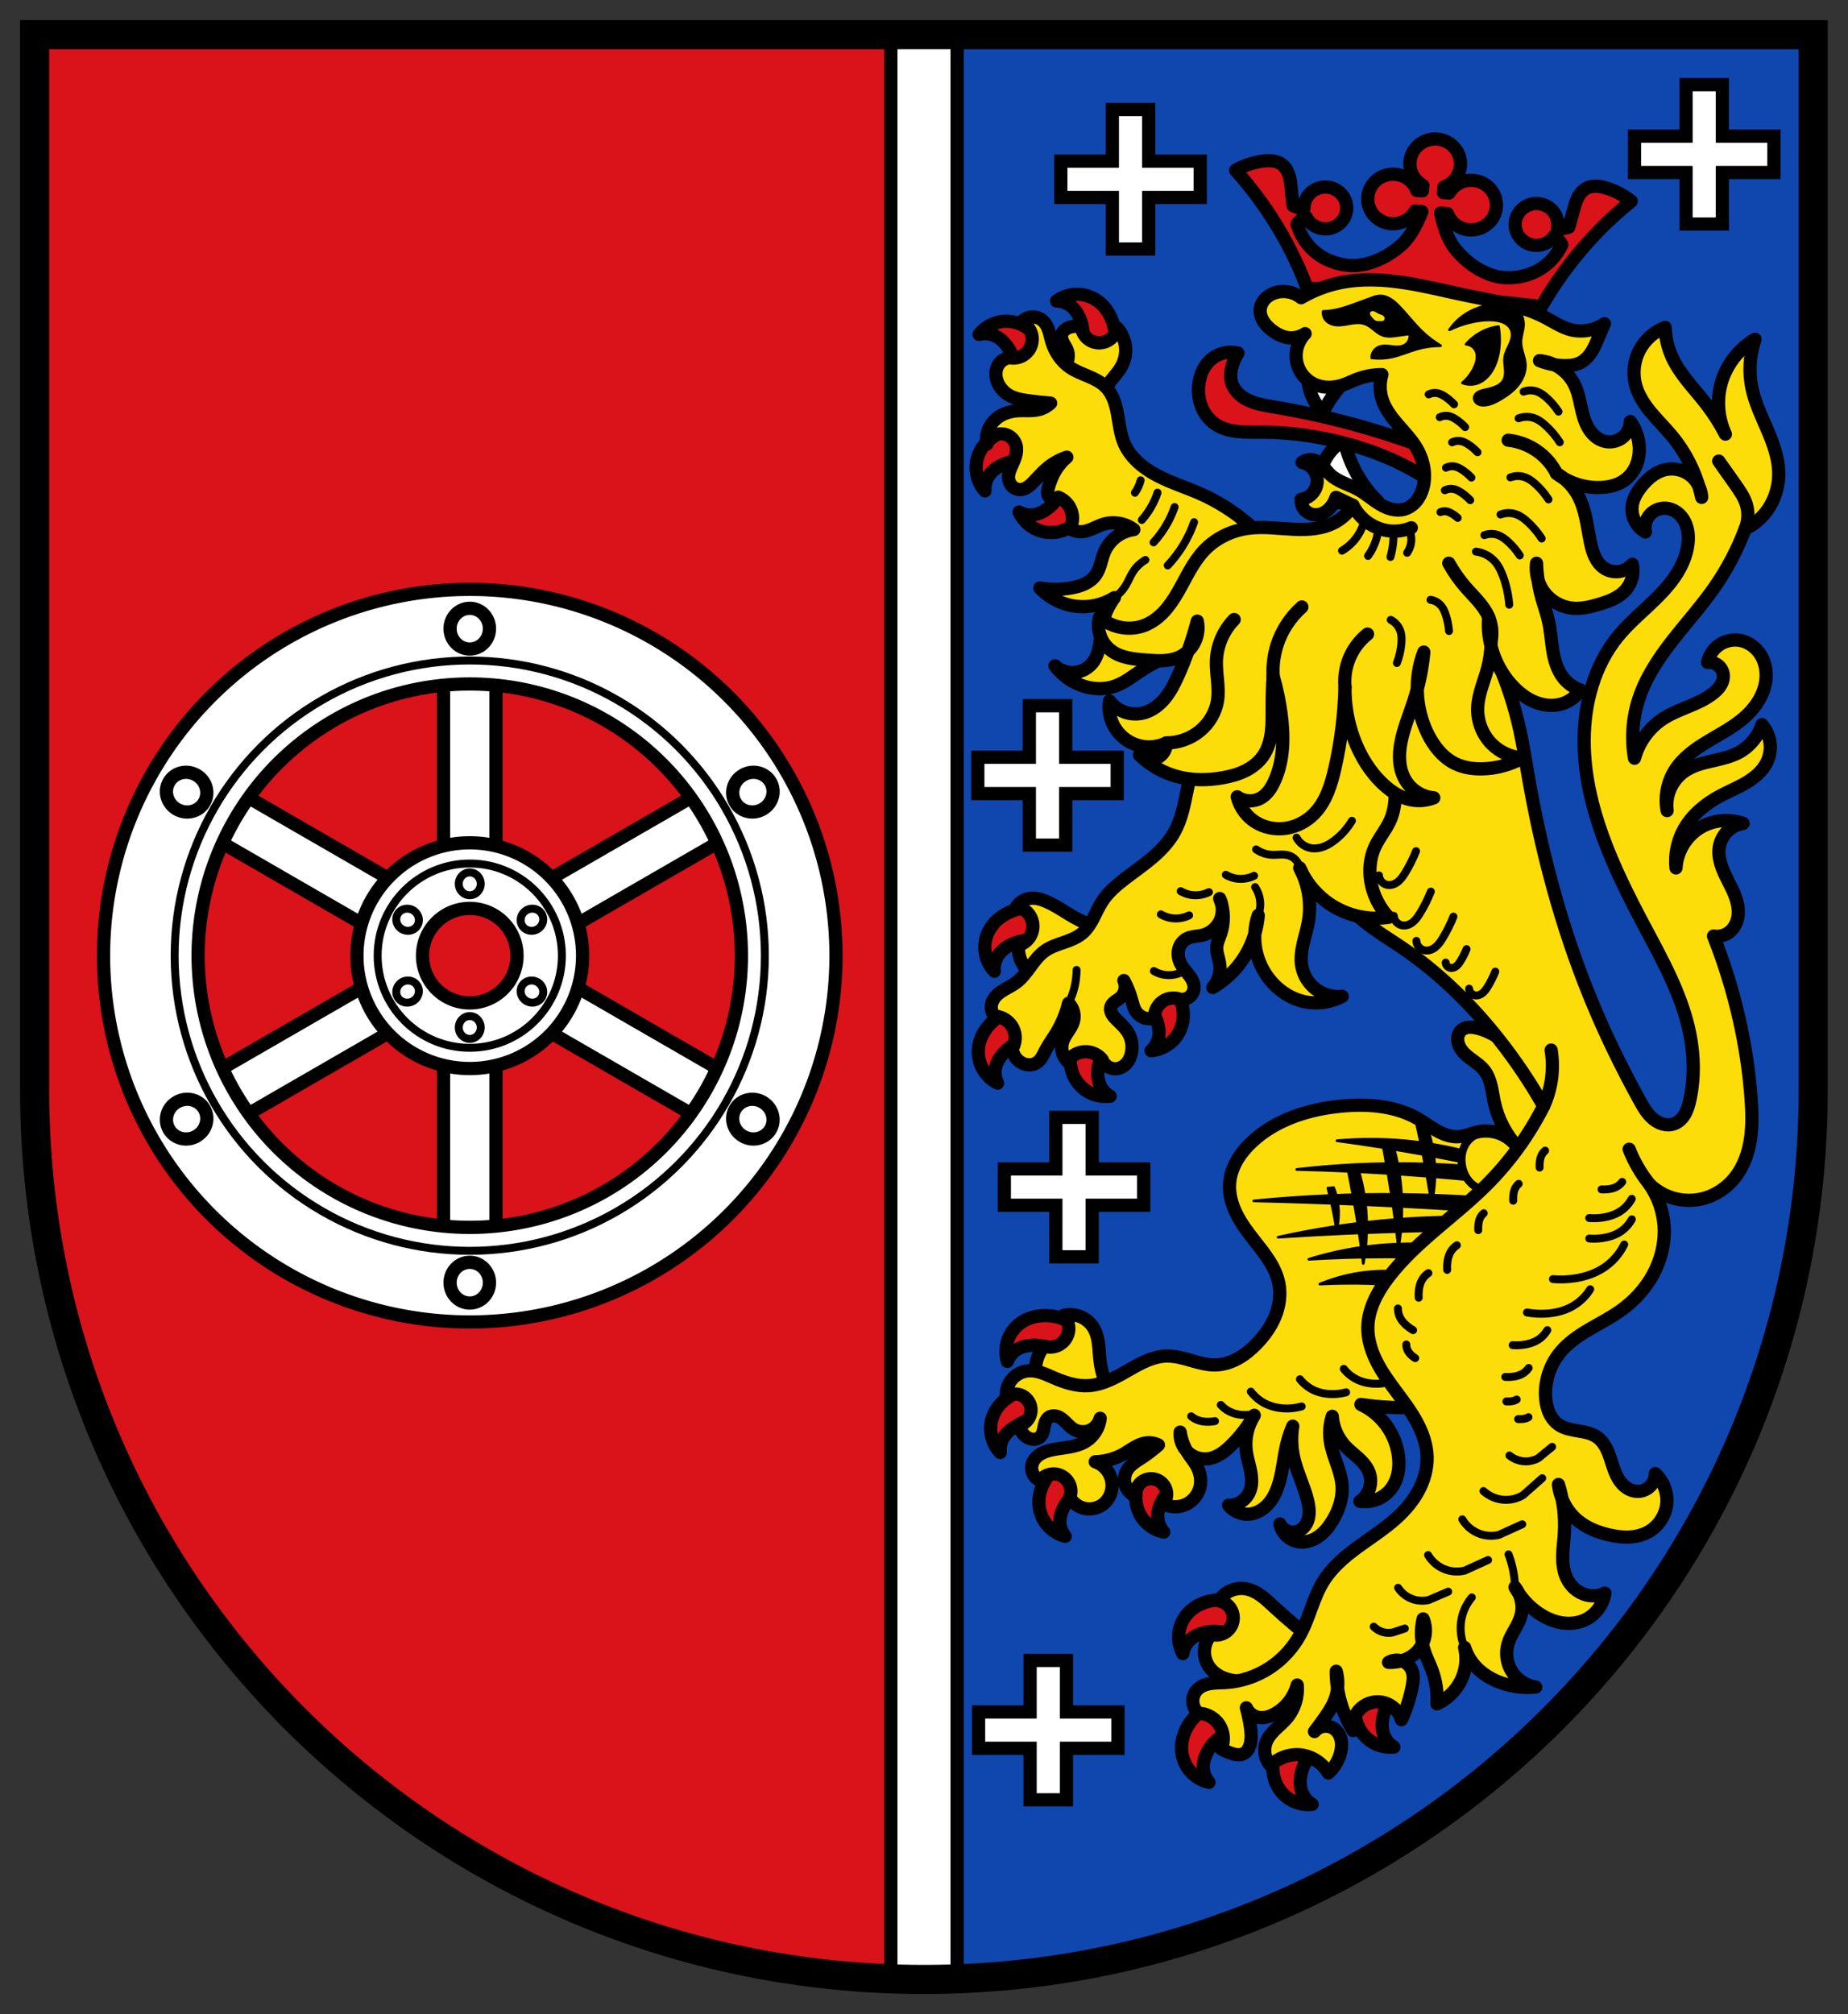 <svg height="500" viewBox="0 0 430.163 468.75" width="458.84" xmlns="http://www.w3.org/2000/svg"><rect x="0" y="0" width="430.163" height="468.75" fill="#333333" stroke="none"/><g transform="translate(-15.699 -293.653)"><path d="m437.218 302.421-2.094 256.747c-4.57 107.999-94.854 193.533-204.344 193.593-109.391-.132-199.71-85.697-204.344-193.593l-2.094-256.747h206.433z" fill="#0f47af" fill-rule="evenodd"/><path d="m24.342 302.421 2.094 256.748c4.634 107.896 94.953 193.461 204.344 193.593v-450.341h-.005z" fill="#da121a"/><g stroke="#000"><path d="m223.064 302.421v450.189c2.561.098 5.134.149 7.716.152 2.583-.001 5.155-.051 7.715-.147v-450.194h-7.72z" fill="#fff" stroke-linecap="round" stroke-linejoin="round" stroke-width="3.081"/><g stroke-linecap="round" stroke-linejoin="round" transform="matrix(.616 0 0 .616 7.823 290.769)"><path d="m159.125 242.23v81.924h19.828v-81.924zm-83.721 48.336-9.914 17.172 70.947 40.961 9.916-17.172zm187.27 0-70.947 40.961 9.914 17.172 70.947-40.961zm-126.236 72.883-70.947 40.961 9.914 17.172 70.947-40.961zm65.203 0-9.914 17.172 70.947 40.961 9.914-17.172zm-42.516 24.545v81.924h19.828v-81.924z" fill="#fff" stroke-width="5" transform="translate(21.26 9.657)"/><path d="m190.3 227.345a138.387 138.387 0 0 0 -138.389 138.387 138.387 138.387 0 0 0 138.389 138.387 138.387 138.387 0 0 0 138.387-138.387 138.387 138.387 0 0 0 -138.387-138.387zm0 35.744a102.644 102.644 0 0 1 102.643 102.643 102.644 102.644 0 0 1 -102.643 102.645 102.644 102.644 0 0 1 -102.645-102.645 102.644 102.644 0 0 1 102.645-102.643z" fill="#fff" stroke-width="5"/><circle cx="190.299" cy="365.731" fill="none" r="111.514" stroke-width="3"/><path d="m190.298 323.095a42.636 42.636 0 0 0 -42.635 42.637 42.636 42.636 0 0 0 42.635 42.637 42.636 42.636 0 0 0 42.637-42.637 42.636 42.636 0 0 0 -42.637-42.637zm0 24.787a17.85 17.85 0 0 1 17.852 17.85 17.85 17.85 0 0 1 -17.852 17.85 17.85 17.85 0 0 1 -17.85-17.85 17.85 17.85 0 0 1 17.85-17.85z" fill="#fff" stroke-width="5"/><g fill="none"><circle cx="190.299" cy="365.731" r="34.809" stroke-width="3"/><ellipse cx="190.299" cy="242.191" rx="7.442" ry="7.697" stroke-width="5"/><path d="m190.299 334.29a4.144 4.305 0 0 0 -4.145 4.305 4.144 4.305 0 0 0 4.145 4.305 4.144 4.305 0 0 0 4.145-4.305 4.144 4.305 0 0 0 -4.145-4.305zm0 54.273a4.144 4.305 0 0 0 -4.145 4.305 4.144 4.305 0 0 0 4.145 4.305 4.144 4.305 0 0 0 4.145-4.305 4.144 4.305 0 0 0 -4.145-4.305z" stroke-width="3"/><ellipse cx="190.299" cy="-489.271" rx="7.442" ry="7.697" stroke-width="5" transform="scale(1 -1)"/><ellipse cx="-221.583" cy="224.13" rx="7.442" ry="7.697" stroke-width="5" transform="matrix(.5 -.866 .866 .5 0 0)"/><ellipse cx="-221.583" cy="-471.21" rx="7.442" ry="7.697" stroke-width="5" transform="matrix(.5 -.866 -.866 -.5 0 0)"/><ellipse cx="-411.882" cy="-105.479" rx="7.442" ry="7.697" stroke-width="5" transform="matrix(-.5 -.866 -.866 .5 0 0)"/><ellipse cx="-411.882" cy="-141.602" rx="7.442" ry="7.697" stroke-width="5" transform="matrix(-.5 -.866 .866 -.5 0 0)"/><path d="m163.07 350.011a4.305 4.144 30 0 0 1.656 5.742 4.305 4.144 30 0 0 5.8-1.437 4.305 4.144 30 0 0 -1.656-5.742 4.305 4.144 30 0 0 -5.8 1.437zm47.002 27.137a4.305 4.144 30 0 0 1.656 5.742 4.305 4.144 30 0 0 5.8-1.437 4.305 4.144 30 0 0 -1.656-5.742 4.305 4.144 30 0 0 -5.8 1.437z" stroke-width="3"/><path d="m217.529 350.011a4.144 4.305 60 0 1 -1.656 5.742 4.144 4.305 60 0 1 -5.8-1.437 4.144 4.305 60 0 1 1.656-5.742 4.144 4.305 60 0 1 5.8 1.437zm-47.002 27.137a4.144 4.305 60 0 1 -1.656 5.742 4.144 4.305 60 0 1 -5.8-1.437 4.144 4.305 60 0 1 1.656-5.742 4.144 4.305 60 0 1 5.8 1.437z" stroke-width="3"/></g></g><path d="m408.159 313.351v11.992h-11.992v8.464h11.992v11.992h8.464v-11.992h11.992v-8.464h-11.992v-11.992zm-133.538 5.803v11.992h-11.992v8.464h11.992v11.992h8.464v-11.992h11.992v-8.464h-11.992v-11.992zm-19.322 138.735v11.992h-11.992v8.464h11.992v11.992h8.464v-11.992h11.992v-8.464h-11.992v-11.992zm6.169 95.801v11.992h-11.992v8.464h11.992v11.992h8.464v-11.992h11.992v-8.464h-11.992v-11.992zm-5.992 126.379v11.992h-11.992v8.464h11.992v11.992h8.464v-11.992h11.992v-8.464h-11.992v-11.992z" fill="#fff" stroke-linecap="round" stroke-width="3.081"/><path d="m322.497 374.187c-1.983 2.634-2.78 6.129-2.135 9.363.457 2.292 1.618 4.438 3.285 6.076.825-1.68 1.817-3.278 2.956-4.763 2.234-2.911 5.039-5.381 8.21-7.228zm6.066 21.872c-2.015 1.183-3.664 2.983-4.665 5.095-1.413 2.979-1.491 6.563-.208 9.601l12.786-.346c-2.626-2.563-4.747-5.642-6.205-9.01-.744-1.718-1.317-3.509-1.708-5.339z" fill="#fff" fill-rule="evenodd" stroke-linejoin="round" stroke-width="3.081"/><path d="m266.541 376.402c1.488-2.608 1.679-5.916.503-8.678-.475-1.115-1.174-2.157-2.138-2.893-.932-.712-2.096-1.115-3.269-1.132 1.613-1.178 3.673-1.728 5.659-1.509 1.609.177 3.158.849 4.401 1.887 1.236 1.031 2.163 2.407 2.766 3.899 1.197 2.96 1.104 6.416-.251 9.307z" fill="#da121a" fill-rule="evenodd" stroke-linejoin="round" stroke-width="3.081"/><path d="m267.41 369.756c.121 1.037.648 2.022 1.444 2.698.796.676 1.853 1.037 2.896.988.951-.044 1.884-.426 2.593-1.061.709-.635 1.19-1.52 1.338-2.461 1.271 1.367 2.015 3.212 2.047 5.079.024 1.366-.326 2.734-.983 3.932-.789 1.438-1.988 2.603-2.948 3.932-2.371 3.28-3.203 7.626-2.211 11.55l-9.337-7.782c-.522-.674-.815-1.523-.819-2.376-.004-.792.234-1.569.566-2.287.332-.719.758-1.389 1.159-2.072s.779-1.387 1.003-2.146.288-1.584.057-2.341c-.199-.652-.601-1.219-.929-1.817-.164-.299-.31-.61-.401-.938-.091-.329-.125-.677-.063-1.012.089-.481.374-.913.747-1.23.373-.317.829-.524 1.3-.654.826-.229 1.713-.229 2.539 0z" fill="#fcdd09" fill-rule="evenodd" stroke-linejoin="round" stroke-width="3.081"/><path d="m251.706 382.415c.74-2.91.044-6.149-1.826-8.499-.755-.949-1.706-1.766-2.831-2.219-1.088-.438-2.318-.517-3.453-.22 1.241-1.565 3.08-2.644 5.052-2.962 1.598-.258 3.27-.022 4.744.646 1.466.665 2.726 1.744 3.705 3.021 1.942 2.534 2.772 5.891 2.235 9.038z" fill="#da121a" fill-rule="evenodd" stroke-linejoin="round" stroke-width="3.081"/><path d="m257.113 401.744c-2.743-1.22-6.053-1.08-8.683.367-1.062.584-2.028 1.384-2.664 2.417-.615.999-.9 2.198-.799 3.367-1.334-1.487-2.086-3.483-2.067-5.48.015-1.619.529-3.227 1.436-4.569.902-1.333 2.178-2.393 3.602-3.143 2.825-1.487 6.272-1.74 9.284-.681z" fill="#da121a" fill-rule="evenodd" stroke-linejoin="round" stroke-width="3.081"/><path d="m263.459 404.193c.003 3.002-1.467 5.972-3.856 7.79-.965.734-2.087 1.293-3.289 1.456-1.162.158-2.374-.068-3.401-.634.819 1.822 2.337 3.319 4.171 4.112 1.486.642 3.164.825 4.758.538 1.584-.285 3.07-1.021 4.333-2.019 2.505-1.98 4.133-5.03 4.385-8.212z" fill="#da121a" fill-rule="evenodd" stroke-linejoin="round" stroke-width="3.081"/><path d="m314.324 424.698c-4.69-7.018-11.4-12.669-19.113-16.098-3.353-1.491-6.89-2.571-10.139-4.277-3.249-1.706-6.281-4.167-7.717-7.545-.909-2.139-1.12-4.497-1.537-6.783-.209-1.143-.472-2.282-.899-3.362s-1.024-2.106-1.838-2.935c-1.111-1.13-2.57-1.843-4.028-2.463-1.458-.62-2.961-1.175-4.271-2.065-2.08-1.413-3.559-3.626-4.275-6.037-.25-.841-.413-1.706-.688-2.539s-.678-1.647-1.324-2.241c-.688-.633-1.634-.975-2.568-.928-.933.047-1.841.482-2.462 1.18 1.208.572 2.125 1.722 2.415 3.027s-.054 2.735-.906 3.765c-.506.612-1.18 1.082-1.929 1.347s-1.569.321-2.347.163c-1.002.112-1.945.677-2.515 1.509-.345.504-.556 1.097-.633 1.703-.077.606-.024 1.227.13 1.818.415 1.603 1.569 2.972 3.018 3.773 1.451.802 3.133 1.053 4.778 1.258 1.589.198 3.183.366 4.778.503-.773.729-1.736 1.254-2.766 1.509-1.552.385-3.182.158-4.778.252-1.077.063-2.15.275-3.148.686-.998.411-1.919 1.024-2.636 1.83-1.26 1.414-1.832 3.416-1.509 5.282.244-.716.724-1.349 1.347-1.778s1.386-.65 2.142-.622c.756.028 1.5.305 2.09.779.59.474 1.021 1.14 1.212 1.872.209.804.129 1.662-.09 2.463-.219.802-.573 1.559-.916 2.316-.399.879-.794 1.802-.754 2.767.03.722.317 1.437.821 1.956.503.519 1.223.831 1.946.811.598-.017 1.174-.251 1.673-.58.499-.329.929-.751 1.345-1.18 1.074-1.107 2.085-2.283 3.269-3.27 1.334-1.112 2.878-1.97 4.527-2.515-1.234 1.05-2.265 2.338-3.018 3.773-.544 1.036-.942 2.143-1.257 3.27-.093.332-.179.668-.199 1.012-.02.344.031.699.199 1.0.216.388.626.66 1.067.709.441.049.901-.127 1.197-.458.88.347 1.663.936 2.24 1.685.605.784.983 1.742 1.075 2.729.092.986-.1 1.998-.549 2.881.661.462 1.457.728 2.263.755.975.033 1.929-.274 2.828-.651.899-.377 1.771-.828 2.705-1.11 2.369-.715 5.067-.233 7.042 1.258-1.489.197-2.923.788-4.118 1.698-1.194.91-2.146 2.136-2.73 3.519-.37.876-.593 1.804-.863 2.716-.27.911-.594 1.822-1.137 2.601-.636.912-1.552 1.607-2.553 2.09s-2.089.766-3.185.958c-2.407.422-4.887.422-7.293 0 2.225 2.376 5.316 3.921 8.551 4.276 3.048.334 6.202-.387 8.802-2.012-1.41 1.87-2.387 4.065-2.831 6.365-.288 1.491-.355 3.016-.596 4.515-.241 1.499-.677 3.01-1.603 4.213-1.01 1.312-2.585 2.173-4.235 2.314-1.65.141-3.349-.439-4.567-1.56 1.682 2.257 4.098 3.958 6.79 4.779 2.281.696 4.78.759 7.042 0 2.502-.84 4.565-2.604 6.79-4.025 3.543-2.261 7.549-3.673 11.317-5.534 8.625-4.259 16.029-10.959 21.125-19.117z" fill="#fcdd09" fill-rule="evenodd" stroke-linejoin="round" stroke-width="3.081"/><path d="m275.092 432.747c1.04-.732 1.928-1.679 2.594-2.763.641-1.044 1.074-2.206 1.734-3.238.727-1.135 1.726-2.095 2.89-2.775" fill="none" stroke-linecap="round" stroke-width="1.849"/><path d="m293.64 415.183c-.504 1.434-1.123 2.828-1.85 4.163-1.165 2.139-2.606 4.126-4.278 5.897" fill="none" stroke-linecap="round" stroke-linejoin="round" stroke-width="1.849"/><path d="m289.11 411.657c-.401 1.169-.895 2.307-1.476 3.398-.928 1.741-2.078 3.362-3.414 4.813" fill="none" stroke-linecap="round" stroke-linejoin="round" stroke-width="1.849"/><path d="m285.138 408.303c-.298.905-.667 1.786-1.103 2.632-.691 1.342-1.549 2.598-2.55 3.729" fill="none" stroke-linecap="round" stroke-linejoin="round" stroke-width="1.849"/><path d="m281.212 405.428c-.106.408-.24.809-.402 1.198-.248.597-.56 1.167-.93 1.697" fill="none" stroke-linecap="round" stroke-linejoin="round" stroke-width="1.849"/><path d="m303.864 375.832c-1.169-.288-2.413-.271-3.574.049-1.161.32-2.237.943-3.094 1.79-1.377 1.363-2.144 3.255-2.414 5.174-.247 1.757-.098 3.58.518 5.244.616 1.664 1.709 3.162 3.16 4.184 1.523 1.072 3.376 1.59 5.225 1.805 1.85.215 3.719.147 5.581.149 6.788.01 13.567.978 20.117 2.759 3.818 1.038 7.564 2.353 11.151 4.024 4.522 2.107 8.78 4.779 12.645 7.933l.575-8.623c-5.603-2.349-11.322-4.422-17.128-6.209-7.983-2.457-16.132-4.373-24.37-5.749-2.07-.346-4.181-.668-6.067-1.589-.943-.46-1.821-1.07-2.521-1.851-.701-.781-1.22-1.738-1.413-2.769-.171-.911-.086-1.855.115-2.759.281-1.264.79-2.478 1.494-3.564z" fill="#da121a" fill-rule="evenodd" stroke-linecap="round" stroke-linejoin="round" stroke-width="3.081"/><path d="m350.245 326.021c-3.242-.254-6.08 2.115-6.339 5.29-.179 2.243.989 4.384 2.994 5.483l-.105 1.287-1.315-.103c-.79-2.113-2.763-3.583-5.053-3.765-3.242-.254-6.08 2.115-6.339 5.29-.259 3.175 2.16 5.954 5.402 6.208 2.291.176 4.477-.969 5.599-2.932l1.598.125c-1.177 2.807-2.528 5.731-4.809 7.782-2.652 2.385-6.121 4.187-9.686 4.682-2.568.356-5.326-.233-7.66-1.342-2.09-.992-3.936-2.596-5.211-4.53-.754-1.143-1.306-2.4-1.717-3.703.334-.454.745-.854 1.217-1.17.285-.191.592-.348.91-.476.763 1.564 2.318 2.613 4.083 2.753 2.736.213 5.13-1.785 5.348-4.464.219-2.679-1.822-5.025-4.557-5.239-2.736-.214-5.132 1.785-5.35 4.464-.011.145-.016.291-.014.437-.513.033-1.032-.016-1.526-.155-.358-.101-.7-.25-1.021-.434-.195-1.421-.323-2.851-.466-4.279-.099-.99-.21-1.988-.528-2.932-.318-.944-.863-1.843-1.684-2.427-.633-.45-1.402-.694-2.178-.784-.777-.09-1.564-.033-2.338.077-2.176.308-4.289 1.029-6.19 2.11 4.228 4.71 7.932 9.87 11.026 15.361 2.191 3.888 4.076 7.94 5.633 12.11 4.318.164 8.634.38 12.946.658 9.578.618 19.148 1.366 28.705 2.244 4.302.395 8.599.853 12.889 1.362 2.213-3.875 4.731-7.583 7.524-11.081 3.944-4.94 8.437-9.46 13.375-13.453-1.702-1.363-3.671-2.403-5.77-3.045-.747-.228-1.515-.407-2.296-.439-.781-.032-1.58.089-2.278.436-.906.45-1.589 1.252-2.056 2.135-.467.883-.738 1.851-.996 2.813-.372 1.387-.731 2.78-1.153 4.152-.347.132-.709.226-1.078.27-.511.061-1.031.028-1.532-.084.026-.144.045-.288.057-.434.219-2.68-1.822-5.025-4.559-5.239-2.736-.213-5.13 1.785-5.348 4.464-.219 2.679 1.822 5.025 4.557 5.239 1.765.136 3.47-.658 4.477-2.084.294.176.571.379.822.611.415.385.756.844 1.012 1.344-.617 1.222-1.365 2.377-2.295 3.389-1.572 1.711-3.655 3.008-5.879 3.663-2.484.732-5.302.886-7.78.135-3.44-1.042-6.573-3.361-8.805-6.127-1.919-2.38-2.779-5.477-3.487-8.431l1.598.125c.79 2.113 2.763 3.583 5.053 3.765 3.242.254 6.08-2.115 6.339-5.29.259-3.175-2.16-5.954-5.402-6.208-2.291-.176-4.477.969-5.599 2.932l-1.315-.103.105-1.287c2.158-.774 3.659-2.706 3.845-4.948.259-3.175-2.16-5.954-5.402-6.208z" fill="#da121a" fill-rule="evenodd" stroke-linejoin="round" stroke-width="3.081"/><path d="m255.471 504.916c-1.994.005-3.99.511-5.727 1.493-1.401.792-2.645 1.889-3.507 3.248-.868 1.367-1.334 2.991-1.302 4.61.04 1.997.851 3.969 2.228 5.416-.135-1.165.115-2.372.7-3.389.605-1.051 1.547-1.878 2.592-2.493 2.587-1.524 5.89-1.762 8.668-.624l-.119-7.721c-1.14-.364-2.337-.542-3.533-.539zm28.866 14.759-5.253 5.66c2.826 1.012 5.122 3.399 6.026 6.262.365 1.156.512 2.402.259 3.588-.245 1.147-.867 2.212-1.747 2.988 1.991-.155 3.913-1.078 5.278-2.536 1.107-1.182 1.845-2.7 2.115-4.297.268-1.587.078-3.235-.434-4.762-1.016-3.027-3.335-5.59-6.245-6.904zm-30.143 8.639c-3.19.123-6.303 1.628-8.382 4.051-1.048 1.222-1.844 2.677-2.193 4.248-.35 1.581-.236 3.265.346 4.777.718 1.864 2.151 3.442 3.938 4.334-.524-1.05-.7-2.269-.495-3.424.211-1.194.815-2.293 1.588-3.228 1.913-2.314 4.939-3.663 7.938-3.538zm15.335 2.519c-2.569 1.896-4.298 4.89-4.656 8.062-.18 1.6-.021 3.251.574 4.746.599 1.505 1.64 2.833 2.971 3.756 1.641 1.139 3.714 1.637 5.694 1.37-1.023-.574-1.855-1.483-2.335-2.553-.496-1.106-.615-2.355-.501-3.562.282-2.989 2.026-5.806 4.577-7.39zm-10.432 68.987c-.199-.002-.4.001-.599.009-1.608.07-3.213.483-4.598 1.303-1.393.825-2.545 2.06-3.251 3.517-.87 1.798-1.041 3.923-.471 5.837.408-1.1 1.177-2.062 2.16-2.703 1.016-.662 2.231-.972 3.441-1.046 2.996-.185 6.048 1.102 8.008 3.377l3.397-6.934c-2.128-2.104-5.096-3.329-8.087-3.361zm-2.269 17.101c-1.994.005-3.988.511-5.726 1.493-1.401.792-2.646 1.889-3.508 3.248-.868 1.367-1.333 2.989-1.3 4.608.04 1.997.851 3.97 2.228 5.417-.135-1.165.114-2.372.699-3.389.605-1.051 1.547-1.879 2.592-2.494 2.587-1.524 2.639-1.924 5.417-.785l3.133-7.559c-1.14-.364-2.337-.541-3.533-.538zm31.276 14.834c-3.046.954-5.658 3.22-7.031 6.102-.692 1.453-1.08 3.065-1.005 4.673.075 1.618.626 3.214 1.583 4.52 1.18 1.612 2.977 2.76 4.935 3.154-.78-.876-1.27-2.007-1.375-3.176-.108-1.208.187-2.426.688-3.53 1.242-2.734 3.81-4.827 6.738-5.491zm-22.038 1.078c-3.089.804-5.808 2.939-7.32 5.75-.763 1.418-1.229 3.009-1.232 4.619-.004 1.619.469 3.24 1.361 4.592 1.1 1.668 2.838 2.903 4.775 3.391-.736-.913-1.169-2.067-1.217-3.239-.049-1.211.304-2.414.859-3.493 1.374-2.67 4.041-4.635 6.998-5.156zm33.868 33.15c-.997-.009-1.995.108-2.961.357-1.559.401-3.044 1.137-4.23 2.226-1.193 1.095-2.064 2.541-2.453 4.113-.48 1.939-.208 4.055.746 5.81.172-1.161.725-2.263 1.555-3.092.857-.858 1.982-1.412 3.151-1.735 2.893-.801 6.145-.173 8.533 1.647l1.889-7.488c-1.846-1.187-4.036-1.817-6.229-1.837zm36.168 16.189c-2.624 1.818-4.441 4.759-4.892 7.92-.228 1.594-.117 3.249.433 4.761.554 1.522 1.555 2.881 2.858 3.843 1.607 1.187 3.664 1.747 5.65 1.539-1.006-.604-1.809-1.537-2.257-2.621-.463-1.121-.545-2.373-.395-3.576.37-2.98 2.197-5.743 4.794-7.25zm-37.159 7.856c-3.062.904-5.709 3.127-7.129 5.987-.716 1.442-1.13 3.048-1.082 4.657.049 1.619.574 3.223 1.509 4.545 1.154 1.631 2.931 2.808 4.883 3.234-.766-.889-1.236-2.027-1.322-3.197-.089-1.209.226-2.424.745-3.52 1.286-2.713 3.888-4.764 6.826-5.381zm17.94 5.521c-2.603 1.848-4.388 4.81-4.804 7.975-.21 1.596-.081 3.249.486 4.756.571 1.515 1.587 2.863 2.9 3.81 1.62 1.169 3.684 1.707 5.668 1.476-1.012-.593-1.828-1.518-2.288-2.597-.476-1.115-.57-2.365-.434-3.57.337-2.984 2.133-5.768 4.712-7.304z" fill="#da121a" fill-rule="evenodd" stroke-linejoin="round" stroke-width="3.081"/><path d="m275.147 619.459c-1.853-2.759-3.034-5.966-3.414-9.268-.146-1.273-.176-2.559-.339-3.83s-.47-2.547-1.124-3.649c-.691-1.164-1.763-2.097-3.011-2.619-1.248-.523-2.665-.632-3.979-.308.823.854 1.273 2.057 1.212 3.241-.061 1.185-.631 2.335-1.537 3.1-.573.484-1.272.816-2.009.953-.737.138-1.509.08-2.218-.164-1.548 1.889-2.272 4.432-1.951 6.853.143 1.076.482 2.123.975 3.089.759 1.486 1.885 2.782 3.251 3.74z" fill="#fcdd09" fill-rule="evenodd" stroke-linejoin="round" stroke-width="3.081"/><path d="m381.688 555.655c-3.301-6.841-8.03-12.99-13.795-17.936-2.5-2.145-5.291-4.112-8.507-4.829-.587-.131-1.189-.219-1.789-.169s-1.198.245-1.66.629c-.359.299-.624.705-.776 1.146s-.194.919-.143 1.383c.085.788.431 1.533.901 2.171.471.638 1.063 1.176 1.686 1.667 1.245.981 2.647 1.81 3.62 3.061.797 1.025 1.256 2.274 1.561 3.535s.466 2.554.738 3.823c.817 3.815 2.646 7.409 5.25 10.314-1.007-1.346-2.4-2.399-3.97-3-1.57-.6-3.311-.746-4.959-.416-1.552.311-3.02 1.033-4.598 1.15-1.743.129-3.462-.498-4.991-1.345-1.529-.847-2.923-1.919-4.435-2.794-5.263-3.047-11.647-3.542-17.703-2.989-7.607.694-15.325 3.08-20.922 8.278-1.404 1.304-2.663 2.778-3.609 4.444s-1.571 3.531-1.679 5.444c-.137 2.437.567 4.865 1.664 7.045 1.097 2.18 2.577 4.143 4.084 6.062 1.21 1.541 2.447 3.068 3.491 4.727 1.043 1.659 1.894 3.465 2.257 5.391.482 2.553.08 5.231-.913 7.633-.993 2.401-2.556 4.539-4.375 6.394-1.267 1.293-2.673 2.465-4.258 3.339-1.585.874-3.359 1.442-5.168 1.49-1.954.053-3.869-.493-5.748-1.035-1.879-.541-3.794-1.087-5.748-1.035-2.964.079-5.703 1.518-8.277 2.989-3.106 1.776-6.314 3.701-9.886 3.909-2.773.162-5.497-.738-8.047-1.84-.958-.414-1.905-.859-2.898-1.182s-2.04-.522-3.08-.428c-1.441.131-2.82.848-3.754 1.953-.934 1.105-1.413 2.583-1.304 4.026.934-.603 2.145-.756 3.2-.404 1.055.352 1.932 1.201 2.317 2.244.352.952.292 2.049-.162 2.958-.454.908-1.295 1.615-2.267 1.906.108 1.13.771 2.194 1.739 2.787.456.279.98.459 1.514.465.534.006 1.078-.17 1.475-.527.32-.288.533-.678.674-1.084.141-.406.215-.832.295-1.255.08-.423.167-.847.332-1.244.166-.397.416-.769.768-1.015.47-.329 1.088-.406 1.65-.289s1.074.412 1.524.768c.9.713 1.592 1.684 2.573 2.28 1.109.674 2.539.788 3.741.298s2.145-1.571 2.467-2.828c-.202 2.162-1.462 4.2-3.305 5.348-1.17.728-2.526 1.1-3.882 1.345s-2.732.374-4.079.665c-.989.214-1.974.522-2.819 1.078-.845.556-1.544 1.387-1.779 2.371-.172.724-.082 1.508.251 2.174.333.666.906 1.209 1.588 1.505.81-1.031 2.147-1.624 3.455-1.534 1.308.09 2.551.862 3.212 1.994.603 1.033.714 2.341.292 3.461.722 1.314 2.039 2.287 3.508 2.589s3.063-.069 4.246-.991c1.197-.933 1.947-2.397 2.069-3.909.103-1.277-.23-2.586-.931-3.658s-1.766-1.903-2.978-2.32c2.329-.049 4.643-.687 6.667-1.84.825-.47 1.601-1.022 2.421-1.499s1.699-.885 2.637-1.03c1.012-.156 2.071.007 2.989.46-1.226 1.091-2.534 2.091-3.908 2.989-.644.42-1.303.819-1.909 1.293-.606.473-1.161 1.028-1.54 1.697-.587 1.038-.705 2.33-.315 3.456s1.281 2.07 2.384 2.522c-.088-.656.008-1.335.275-1.941.267-.606.703-1.135 1.246-1.513.543-.378 1.191-.603 1.852-.642.66-.04 1.331.106 1.915.417.933.496 1.627 1.419 1.845 2.452s-.046 2.158-.7 2.988c1.586.829 3.554.887 5.186.153 1.632-.735 2.894-2.246 3.325-3.983.442-1.782.022-3.713-.92-5.289-.48-.803-1.087-1.523-1.609-2.3-1.066-1.583-1.778-3.403-2.069-5.289-.14 1.699.519 3.447 1.747 4.631 1.227 1.184 2.998 1.779 4.691 1.578 1.078-.128 2.104-.56 3.019-1.142s1.729-1.312 2.498-2.077c2.061-2.049 3.845-4.376 5.288-6.899-1.556 2.439-2.226 5.431-1.858 8.301.209 1.626.735 3.195 1.036 4.807.301 1.612.361 3.34-.327 4.829-.42.91-1.113 1.692-1.965 2.22-.852.528-1.861.799-2.863.77 1.138 1.425 3.011 2.228 4.828 2.07 1.629-.142 3.142-1.012 4.262-2.204 1.12-1.192 1.875-2.687 2.405-4.234 1.092-3.189 1.269-6.614 2.069-9.888.346-1.414.807-2.8 1.379-4.139-.386 2.438-.308 4.949.23 7.358.756 3.385 2.394 6.519 3.219 9.888.321 1.309.516 2.681.244 4.001-.136.66-.391 1.299-.78 1.849s-.916 1.008-1.533 1.279c-.785.346-1.704.374-2.509.078-.805-.297-1.486-.915-1.859-1.687.214 1.046.757 2.023 1.532 2.757.775.735 1.78 1.224 2.836 1.382 1.606.24 3.265-.289 4.599-1.217 1.333-.928 2.369-2.227 3.218-3.612 1.481-2.415 2.457-5.219 2.299-8.048-.102-1.824-.665-3.588-1.262-5.315-.597-1.727-1.235-3.455-1.497-5.263-.278-1.918-.12-3.899.46-5.749.188 2.547 1.259 5.02 2.989 6.899.926 1.006 2.024 1.837 3.037 2.755 1.013.918 1.964 1.958 2.481 3.224.491 1.202.556 2.572.184 3.815-.373 1.243-1.182 2.351-2.253 3.084 1.318.202 2.688.052 3.932-.429 1.243-.481 2.357-1.294 3.196-2.33.865-1.07 1.431-2.366 1.717-3.712s.297-2.742.122-4.107c-.327-2.555-1.31-5.023-2.83-7.103s-3.572-3.767-5.907-4.855c2.437.368 4.894.598 7.357.69 5.155.192 10.439-.252 15.174-2.3 6.964-3.01 12.123-9.258 15.356-16.121 3.233-6.863 4.761-14.383 6.256-21.821 1.694-8.43 3.38-16.862 5.058-25.295z" fill="#fcdd09" fill-rule="evenodd" stroke-linejoin="round" stroke-width="3.081"/><path d="m306.853 617.512c1.037 1.364 2.441 2.447 4.023 3.104 1.165.484 2.419.739 3.679.805 1.392.073 2.796-.083 4.138-.46" fill="none" stroke-linecap="round" stroke-width="1.849"/><path d="m318.288 614.634c.954 1.208 2.226 2.162 3.652 2.74 1.059.43 2.197.653 3.339.71 1.263.064 2.536-.074 3.756-.406" fill="none" stroke-linecap="round" stroke-width="1.849"/><path d="m299.868 620.613c.751.828 1.705 1.473 2.754 1.861.805.298 1.661.445 2.518.482.951.041 1.907-.052 2.832-.276" fill="none" stroke-linecap="round" stroke-width="1.849"/><path d="m328.492 612.22c.954 1.208 2.226 2.162 3.652 2.74 1.059.43 2.197.653 3.339.71 1.263.064 2.536-.074 3.756-.406" fill="none" stroke-linecap="round" stroke-width="1.849"/><path d="m292.97 623.256c.553.458 1.198.804 1.886 1.011.558.168 1.142.244 1.724.262.65.021 1.301-.03 1.94-.15" fill="none" stroke-linecap="round" stroke-width="1.849"/><path d="m345.029 553.452c.475 2.027.921 4.059 1.345 6.096-1.147-.152-2.298-.284-3.451-.391-2.663-.248-5.338-.374-8.012-.379-2.675-.006-5.351.111-8.015.348 3.611.489 7.215 1.021 10.813 1.596.237 1.244.466 2.49.687 3.737-.177.002-.353.001-.53.004-6.792.114-13.577.565-20.324 1.351 4.004.094 8.008.242 12.009.424.372 1.818.723 3.639 1.057 5.464-1.295.032-2.589.085-3.884.133-.161-.607-.349-1.208-.579-1.793l-1.35.105c.153.578.289 1.159.431 1.74-5.906.249-11.804.661-17.686 1.243 6.039.143 12.077.331 18.113.561.182.813.36 1.626.52 2.444.191.974.362 1.952.523 2.932-4.525.685-9.026 1.524-13.492 2.525 4.841-.318 9.684-.59 14.53-.817 1.447-.068 2.893-.128 4.34-.187.166 1.121.328 2.243.479 3.365-4.131.603-8.215 1.526-12.2 2.769 3.051-.182 6.104-.32 9.159-.411 1.111-.033 2.223-.058 3.334-.079.061.486.129.97.187 1.456.091-.487.172-.976.247-1.466 3.635-.063 7.271-.063 10.906.004l1.995-3.082c-.532-.014-1.064-.023-1.596-.027-1.076-.007-2.151.014-3.226.051.152-.969.278-1.94.377-2.916 3.105-.089 6.21-.164 9.315-.215l2.982-3.169c-4.03.039-8.059.206-12.079.494.046-.979.062-1.958.055-2.938 4.567.234 9.132.49 13.696.775l4.024-2.873c-3.473-.236-6.95-.404-10.429-.523.226-1.416.362-2.846.4-4.279 2.735.224 5.468.468 8.2.736l-1.735-3.289c-2.17-.157-4.343-.277-6.518-.365-.024-.374-.052-.748-.088-1.122-.023-.24-.052-.479-.081-.718 2.054.383 4.107.775 6.155 1.187l.162-2.631c-2.243-.55-4.507-1.009-6.786-1.382-.322-1.528-.748-3.033-1.285-4.499l-2.699-1.991zm-4.771 7.69c2.227.369 4.451.757 6.672 1.157.146.743.29 1.487.43 2.232-1.638-.048-3.275-.084-4.914-.093-.478-.002-.956.008-1.433.008-.217-1.109-.469-2.211-.754-3.304zm-8.221 5.208c2.251.113 4.502.239 6.752.38.277 1.627.542 3.257.792 4.889-.793-.003-1.586-.015-2.379-.012-1.074.004-2.147.014-3.22.029-.253.004-.506.011-.759.015-.291-1.789-.69-3.559-1.186-5.302zm9.399.56c2.149.145 4.297.312 6.445.48.257 1.462.498 2.926.73 4.392-2.23-.071-4.461-.127-6.692-.152-.019-.316-.034-.633-.058-.949-.097-1.262-.24-2.519-.425-3.772zm-14.323 6.84c1.297.052 2.593.106 3.89.161.258 1.484.505 2.969.738 4.457-1.581.197-3.16.415-4.736.651.28-1.535.354-3.107.193-4.659-.021-.204-.056-.406-.085-.61zm6.433.267c2.145.095 4.29.2 6.435.306.031.214.065.427.095.64.119.838.226 1.678.338 2.518-2.199.175-4.396.385-6.588.634-.005.001-.009.001-.014.001-.02-.939-.064-1.878-.141-2.815-.035-.429-.077-.857-.125-1.285zm7.232 6.264c.12.966.234 1.932.345 2.899-2.521.093-5.038.298-7.538.63.11-1.095.184-2.193.217-3.292 2.325-.09 4.651-.167 6.977-.237zm-3.173 9.192c-1.849.023-3.696.175-5.523.456-3.144.482-6.229 1.345-9.167 2.563 2.117-.105 4.237-.165 6.357-.178 3.39-.021 6.781.075 10.165.288l1.494-3.03c-1.106-.08-2.216-.113-3.325-.099z" fill-rule="evenodd" stroke-linecap="round" stroke-linejoin="round" stroke-width=".616"/><path d="m360.882 570.602c-1.245-.353-2.381-1.083-3.219-2.07-.83-.978-1.361-2.191-1.609-3.449-.345-1.753-.13-3.651.805-5.174 1.019-1.66 2.883-2.77 4.828-2.874" fill="none" stroke-linecap="round" stroke-width="1.849"/><path d="m322.717 676.38c-3.708-2.811-7.277-5.805-10.691-8.968-.943-.874-1.878-1.764-2.931-2.503-1.052-.739-2.236-1.327-3.507-1.522-1.185-.182-2.423-.01-3.514.488-1.091.498-2.031 1.32-2.671 2.335.817.131 1.59.524 2.179 1.105.589.582.99 1.35 1.132 2.165.116.668.059 1.364-.165 2.004-.223.64-.612 1.221-1.118 1.672-.506.451-1.128.77-1.789.918s-1.36.125-2.01-.067c-.856.939-1.405 2.153-1.544 3.416-.139 1.263.132 2.567.763 3.67.61 1.067 1.543 1.932 2.61 2.542s2.266.968 3.483 1.138c3.58.498 7.2-.625 10.461-2.185 3.377-1.615 6.522-3.712 9.311-6.209z" fill="#fcdd09" fill-rule="evenodd" stroke-linejoin="round" stroke-width="3.081"/><path d="m323.751 661.663c-2.336 3.77-3.208 8.271-5.288 12.187-1.712 3.224-4.244 6.011-7.303 8.002-3.059 1.99-6.641 3.177-10.285 3.381-1.133.063-2.275.034-3.396.213-1.121.178-2.245.589-3.042 1.397-.725.735-1.127 1.778-1.084 2.809.043 1.032.531 2.037 1.314 2.709 1.66.035 3.29.807 4.368 2.07.716.839 1.191 1.881 1.352 2.972.162 1.091.01 2.226-.433 3.237.733.413 1.504.76 2.299 1.035.465.161.942.298 1.432.34.49.042.997-.014 1.441-.225.437-.207.797-.557 1.061-.963.263-.406.434-.866.548-1.336.329-1.349.207-2.766 0-4.139-.216-1.436-.524-2.857-.92-4.254.483 1.081 1.491 1.914 2.644 2.185.681.16 1.399.131 2.081-.026.682-.157 1.331-.439 1.942-.779 2.526-1.407 4.439-3.873 5.173-6.669.265 2.751-.627 5.595-2.414 7.703-.806.951-1.776 1.747-2.667 2.619s-1.725 1.847-2.161 3.015c-.337.903-.421 1.9-.24 2.847.181.947.627 1.842 1.274 2.557 1.717-1.751 4.221-2.701 6.667-2.529 2.772.195 5.401 1.843 6.782 4.254 1.419-1.267 2.436-2.977 2.874-4.829.235-.995.304-2.044.063-3.037-.241-.993-.815-1.926-1.672-2.482-.694-.45-1.556-.635-2.373-.509-.818.126-1.584.561-2.11 1.199.875-1.126 1.718-2.276 2.529-3.449.819-1.186 1.611-2.405 2.141-3.745.855-2.158.993-4.592.388-6.833.002 3.296.63 6.591 1.839 9.658.567 1.437 1.26 2.824 2.069 4.139-.248-1.574.192-3.245 1.182-4.494.99-1.249 2.517-2.057 4.106-2.175 1.307-.097 2.643.267 3.72 1.013 1.077.746 1.888 1.869 2.257 3.126 1.164-2.487 2.016-5.121 2.529-7.818.217-1.142.37-2.347 0-3.449-.358-1.066-1.214-1.952-2.267-2.347-1.053-.395-2.281-.29-3.251.277.968.045 1.942-.062 2.877-.315 1.326-.36 2.579-1.024 3.56-1.984 1.009-.987 1.715-2.28 2-3.663.285-1.383.147-2.85-.39-4.155-.592 2.413-.512 4.987.23 7.358.493 1.576 1.266 3.05 1.839 4.599.92 2.489 1.315 5.17 1.15 7.818 3.184-1.443 5.633-4.416 6.437-7.818.41-1.731.41-3.558 0-5.289.475 1.516 1.263 2.934 2.299 4.139 1.526 1.775 3.566 3.062 5.748 3.909 2.692 1.045 5.633 1.442 8.507 1.15-2.244-.326-4.321-1.67-5.538-3.583s-1.555-4.363-.899-6.535c.685-2.271 2.361-4.151 2.989-6.439.624-2.272.095-4.83-1.379-6.669 1.322 2.423 3.234 4.522 5.524 6.064 1.577 1.062 3.348 1.867 5.222 2.189 1.874.322 3.856.143 5.577-.664 2.43-1.139 4.217-3.552 4.598-6.209-1.276.611-2.76.776-4.138.46-1.071-.246-2.072-.774-2.9-1.497-.827-.723-1.482-1.638-1.929-2.642-.709-1.595-.888-3.38-.849-5.125.039-1.746.286-3.48.389-5.223.224-3.798-.246-7.636-1.379-11.268.339 3.178 1.936 6.205 4.368 8.278 2.081 1.774 4.694 2.83 7.357 3.449 1.532.356 3.105.578 4.676.509 1.571-.068 3.145-.435 4.52-1.199 2.321-1.29 3.961-3.735 4.273-6.372.313-2.637-.709-5.398-2.664-7.195.016 1.088-.425 2.175-1.194 2.944s-1.856 1.211-2.944 1.195c-1.302-.019-2.543-.674-3.449-1.61-.738-.763-1.274-1.703-1.69-2.68-.416-.977-.719-1.997-1.046-3.008-.327-1.01-.681-2.018-1.189-2.951-.508-.932-1.181-1.792-2.052-2.4-1.263-.88-2.834-1.168-4.353-1.419-1.519-.252-3.089-.507-4.384-1.34-1.047-.673-1.846-1.693-2.364-2.825s-.768-2.372-.855-3.614c-.265-3.791 1.015-7.658 3.449-10.578 1.826-2.191 4.227-3.823 6.687-5.267 2.459-1.444 5.017-2.734 7.338-4.391 3.116-2.225 5.779-5.115 7.59-8.489 1.811-3.374 2.753-7.235 2.526-11.057-.209-3.529-1.417-6.994-3.449-9.888 1.569 1.545 3.532 2.687 5.65 3.287s4.389.656 6.535.163c3.084-.71 5.874-2.56 7.817-5.059 1.964-2.527 3.058-5.65 3.537-8.815.48-3.165.375-6.389.141-9.581-.454-6.19-1.39-12.343-2.759-18.396-1.488-6.58-3.489-13.045-5.978-19.316 1.282.22 2.651-.122 3.679-.92.627-.487 1.126-1.132 1.471-1.847s.537-1.5.599-2.292c.107-1.39-.188-2.788-.662-4.099-.474-1.312-1.124-2.551-1.754-3.795-.63-1.244-1.246-2.504-1.644-3.841s-.573-2.763-.308-4.132c.258-1.333.939-2.581 1.919-3.521s2.256-1.566 3.599-1.768c-3.216-1.159-6.939-.812-9.886.92-3.305 1.943-5.535 5.601-5.748 9.428-.32-3.083.331-6.26 1.839-8.968 1.9-3.412 5.062-5.98 8.507-7.818 2-1.067 4.116-1.917 6.062-3.08 1.946-1.163 3.756-2.698 4.744-4.739.677-1.4.935-2.999.732-4.541-.203-1.542-.866-3.02-1.882-4.197-.856 2.714-2.792 5.071-5.288 6.439-1.965 1.077-4.198 1.537-6.383 2.036-2.185.499-4.409 1.073-6.262 2.333-1.463.995-2.643 2.401-3.368 4.014-.726 1.613-.996 3.429-.77 5.184-.596-3.224.075-6.665 1.839-9.428 1.825-2.858 4.678-4.893 7.582-6.644s5.957-3.313 8.512-5.543c2.595-2.264 4.659-5.318 5.058-8.738.23-1.969-.117-4.025-1.122-5.733s-2.691-3.037-4.626-3.465c-1.686-.372-3.516-.042-4.966.896-1.45.938-2.5 2.472-2.851 4.163.913-.114 1.869.18 2.561.785s1.109 1.514 1.118 2.434c.007.783-.27 1.551-.695 2.208-.426.657-.994 1.21-1.604 1.701-1.713 1.38-3.749 2.292-5.781 3.135-2.032.844-4.1 1.644-5.945 2.843-3.247 2.112-5.671 5.455-6.667 9.198-.787-4.509-.468-9.206.92-13.567 1.608-5.052 4.588-9.555 7.845-13.738 3.257-4.183 6.83-8.125 9.858-12.476 2.925-4.204 5.326-8.773 7.127-13.567 1.88-.912 3.545-2.26 4.828-3.909 2.065-2.655 3.097-6.066 2.989-9.428-.11-3.396-1.324-6.654-2.663-9.777-1.339-3.123-2.829-6.217-3.545-9.539-.819-3.8-.577-7.823.69-11.498-3.976 2.329-6.941 6.322-8.021 10.801-.902 3.741-.499 7.784 1.123 11.274-1.268-2.452-2.756-4.79-4.441-6.977-2.765-3.589-6.099-6.834-7.975-10.959-.984-2.163-1.534-4.523-1.609-6.899-2.56.974-4.739 2.917-5.997 5.351-1.258 2.433-1.585 5.334-.9 7.987.618 2.392 2.006 4.517 3.581 6.421 1.575 1.904 3.354 3.631 4.926 5.537 3.391 4.112 5.778 9.046 6.897 14.257-.098-2.024-1.132-3.985-2.748-5.208s-3.783-1.687-5.758-1.231c-2.239.516-4.087 2.111-5.518 3.909-1.015 1.276-1.889 2.729-2.128 4.343-.181 1.216.016 2.486.556 3.591.54 1.105 1.421 2.04 2.492 2.644-.303-1.387.088-2.908 1.023-3.977.935-1.069 2.391-1.658 3.806-1.542.921.076 1.811.436 2.552.988.742.552 1.337 1.29 1.76 2.112.846 1.644.991 3.577.746 5.409-.303 2.264-1.174 4.428-2.355 6.383-1.181 1.955-2.667 3.71-4.26 5.347-3.186 3.273-6.825 6.114-9.709 9.656-5.446 6.691-7.81 15.518-7.817 24.145-.012 15.309 6.833 29.716 14.024 43.231 4.276 8.036 8.788 16.139 10.576 25.065 1.016 5.072 1.117 10.356 0 15.407-.25 1.129-.565 2.259-1.143 3.26-.578 1.001-1.446 1.872-2.536 2.259-.834.296-1.76.293-2.613.06-.854-.233-1.637-.689-2.311-1.262-1.349-1.146-2.248-2.721-3.103-4.27-4.284-7.763-8.163-15.753-11.515-23.961-6.812-16.681-11.423-34.213-14.484-51.969-.582-3.378-1.11-6.768-1.839-10.118-2.441-11.208-7.163-21.914-13.795-31.274-8.047-1.472-16.64.297-23.451 4.829-3.193 2.125-6.037 4.881-7.817 8.278-1.971 3.762-2.545 8.112-2.509 12.359s.646 8.466.9 12.706c.344 5.747.031 11.528.587 17.258.556 5.731 2.07 11.552 5.621 16.085 3.449 4.402 8.482 7.201 13.105 10.348 8.593 5.85 16.099 13.219 22.531 21.386 3.831 4.865 7.293 10.02 10.346 15.407-3.429 6.789-7.949 13.025-13.335 18.396-7.35 7.33-16.31 13.079-22.656 21.293-2.656 3.439-4.87 7.475-4.933 11.82-.041 2.811.828 5.576 2.104 8.081 1.276 2.505 2.951 4.781 4.63 7.036 1.679 2.255 3.376 4.512 4.704 6.99 1.328 2.478 2.281 5.208 2.357 8.018.074 2.74-.697 5.468-1.993 7.884s-3.103 4.532-5.135 6.373c-2.794 2.533-6.003 4.556-9.046 6.784-3.043 2.228-5.981 4.727-7.967 7.933z" fill="#fcdd09" fill-rule="evenodd" stroke-linecap="round" stroke-linejoin="round" stroke-width="3.081"/><path d="m275.798 509.378c-2.522.303-5.118-.036-7.478-.976-3.271-1.302-6.012-3.697-9.267-5.041-1.133-.468-2.361-.807-3.577-.65-1.274.164-2.464.897-3.185 1.96 1.011.168 1.961.685 2.65 1.443s1.114 1.753 1.185 2.776c.072 1.04-.223 2.101-.821 2.955-.598.854-1.495 1.493-2.497 1.781-.132 1.227.061 2.487.555 3.617.494 1.131 1.286 2.129 2.275 2.866 1.561 1.163 3.612 1.646 5.527 1.301 1.916-2.146 3.982-4.158 6.178-6.016 2.643-2.237 5.474-4.252 8.454-6.016z" fill="#fcdd09" fill-rule="evenodd" stroke-linejoin="round" stroke-width="3.081"/><path d="m295.472 467.813c-1.94 2.853-2.738 6.31-3.425 9.691-.687 3.381-1.326 6.845-3.013 9.855-1.296 2.312-3.163 4.258-5.184 5.973s-4.21 3.22-6.311 4.835c-1.987 1.527-3.926 3.186-5.288 5.289-.791 1.221-1.368 2.566-2.038 3.857-.67 1.292-1.452 2.558-2.56 3.501-1.233 1.05-2.787 1.634-4.317 2.163-1.53.53-3.098 1.039-4.419 1.976-1.355.962-2.371 2.318-3.355 3.658-.984 1.339-1.981 2.706-3.312 3.701-1.053.787-2.278 1.312-3.375 2.037-.548.363-1.067.778-1.49 1.281s-.75 1.097-.883 1.741c-.198.96.063 2.005.69 2.759 1.411.062 2.782.748 3.679 1.84.649.791 1.05 1.783 1.131 2.802.082 1.02-.156 2.063-.672 2.947.13 1.318.924 2.554 2.069 3.219.559.325 1.198.518 1.844.528.646.01 1.299-.167 1.835-.528.509-.342.899-.836 1.216-1.361.317-.525.568-1.086.854-1.629.674-1.28 1.541-2.447 2.299-3.679 1.356-2.203 2.369-4.617 2.989-7.129.536.524.931 1.192 1.132 1.915.201.723.207 1.498.018 2.224-.23.883-.734 1.666-1.238 2.427-.504.761-1.023 1.53-1.291 2.402-.244.794-.266 1.654-.065 2.459.201.805.626 1.554 1.215 2.14.461-.727 1.116-1.331 1.878-1.732.762-.401 1.63-.599 2.49-.568 1.413.051 2.79.74 3.679 1.84.259.722.785 1.344 1.454 1.72s1.473.502 2.225.349c.915-.186 1.722-.776 2.267-1.535s.841-1.677.952-2.604c.159-1.334-.06-2.722-.69-3.909-.665-1.254-1.741-2.23-2.759-3.219-.445-.432-.889-.88-1.182-1.427-.146-.273-.253-.57-.294-.877-.041-.307-.014-.626.097-.916.178-.466.558-.826.96-1.12s.841-.542 1.212-.876c.54-.485.918-1.146 1.064-1.857.146-.711.058-1.468-.248-2.126.779 1.46 1.397 3.005 1.839 4.599.241.868.438 1.768.92 2.529.446.705 1.129 1.257 1.911 1.545.783.288 1.66.311 2.457.065-.051-.832.14-1.677.545-2.406.405-.729 1.021-1.338 1.754-1.734 1.116-.602 2.497-.689 3.679-.23.756.114 1.555-.097 2.156-.569.601-.472.995-1.199 1.063-1.96.048-.533-.059-1.073-.257-1.57-.197-.498-.483-.956-.801-1.387-.634-.862-1.402-1.631-1.932-2.562-.558-.979-.832-2.139-.657-3.253.088-.557.287-1.097.594-1.57.307-.473.723-.876 1.212-1.156.584-.334 1.254-.486 1.919-.589.665-.103 1.339-.162 1.99-.331 1.728-.449 3.228-1.705 3.973-3.327.745-1.622.721-3.578-.064-5.181 1.053 2.635 1.121 5.652.186 8.331-.337.968-.805 1.914-.876 2.936-.046.663.078 1.325.237 1.97.159.645.353 1.283.453 1.939.297 1.955-.308 4.029-1.609 5.519 2.081-1.208 3.955-2.77 5.518-4.599 2.905-3.399 4.702-7.73 5.058-12.187-.924 2.744-1.074 5.744-.429 8.567.645 2.823 2.083 5.459 4.107 7.53 1.824 1.866 4.136 3.277 6.667 3.909 3.066.765 6.413.347 9.196-1.15-2.159.244-4.404-.371-6.137-1.681-1.733-1.311-2.936-3.303-3.289-5.447-.281-1.704-.041-3.452.342-5.135.382-1.684.907-3.335 1.208-5.036.754-4.265.035-8.776-2.009-12.594 1.619 3.737 4.444 6.94 7.95 9.012 2.143 1.267 4.532 2.117 6.994 2.486 1.902.285 3.846.285 5.748 0-2.149-2.275-3.609-5.194-4.138-8.278-.464-2.701-.21-5.551.92-8.048 1.02-2.255 2.71-4.162 3.679-6.439.845-1.986 1.106-4.18 1.063-6.338-.043-2.158-.381-4.297-.692-6.433-.32-2.201-.614-4.417-1.258-6.546-.645-2.129-1.664-4.188-3.251-5.747-1.309-1.285-2.966-2.189-4.722-2.72-1.756-.531-3.609-.698-5.441-.624-3.665.149-7.216 1.242-10.758 2.193-3.49.937-7.032 1.751-10.356 3.168-3.324 1.417-6.465 3.502-8.497 6.49z" fill="#fcdd09" fill-rule="evenodd" stroke-linejoin="round" stroke-width="3.081"/><path d="m317.496 488.596c.679 1.289 1.989 2.225 3.428 2.449.961.15 1.955-.005 2.866-.346.911-.341 1.746-.862 2.521-1.451 1.637-1.244 3.031-2.805 4.081-4.572" fill="none" stroke-linecap="round" stroke-width="1.849"/><path d="m318.233 495.637c-.123-.682-.44-1.329-.905-1.843-.465-.514-1.076-.896-1.742-1.087-.613-.176-1.26-.192-1.898-.17-.637.022-1.275.082-1.912.054-1.319-.059-2.618-.505-3.694-1.27" fill="none" stroke-linecap="round" stroke-width="1.849"/><path d="m308.577 506.675c.422-1.096.571-2.295.429-3.461-.136-1.11-.534-2.187-1.154-3.117" fill="none" stroke-linecap="round" stroke-width="1.849"/><path d="m285.918 506.447c.643.38 1.348.654 2.078.808 1.508.319 3.123.112 4.502-.577" fill="none" stroke-linecap="round" stroke-width="1.849"/><path d="m290.524 501.049c.643.38 1.348.654 2.078.808 1.508.319 3.123.112 4.502-.577" fill="none" stroke-linecap="round" stroke-width="1.849"/><path d="m301.029 497.239c.643.38 1.348.654 2.078.808 1.508.319 3.123.112 4.502-.577" fill="none" stroke-linecap="round" stroke-width="1.849"/><path d="m284.291 519.638c.643.38 1.348.654 2.078.808 1.508.319 3.123.112 4.502-.577" fill="none" stroke-linecap="round" stroke-width="1.849"/><path d="m264.434 527.141c.614-1.218 1.085-2.509 1.397-3.837.303-1.285.458-2.605.462-3.926" fill="none" stroke-linecap="round" stroke-width="1.849"/><path d="m421.923 416.764c.756-1.819.849-3.905.258-5.784-.51-1.62-1.491-3.043-2.463-4.435-1.305-1.868-2.619-3.729-3.941-5.585" fill="none" stroke-linecap="round" stroke-width="3.081"/><path d="m345.391 512.617c.028.518.231 1.024.568 1.418s.807.672 1.314.779c.444.094.91.058 1.344-.076.433-.133.834-.362 1.189-.644.71-.564 1.228-1.331 1.702-2.104.979-1.597 1.82-3.279 2.51-5.02" fill="none" stroke-linecap="round" stroke-linejoin="round" stroke-width="1.849"/><path d="m352.213 517.671c.02.289.136.57.325.789.19.219.452.373.735.433.249.053.511.033.754-.04.243-.074.469-.2.669-.357.4-.314.694-.742.963-1.174.552-.887 1.026-1.823 1.414-2.794" fill="none" stroke-linecap="round" stroke-linejoin="round" stroke-width="1.849"/><path d="m340.134 506.793c.028.518.231 1.024.568 1.418.337.394.807.672 1.314.779.444.094.91.058 1.344-.076.433-.133.834-.362 1.189-.644.71-.564 1.228-1.331 1.702-2.104.979-1.597 1.82-3.279 2.51-5.02" fill="none" stroke-linecap="round" stroke-linejoin="round" stroke-width="1.849"/><path d="m336.684 497.38c.028.518.231 1.024.568 1.418.337.394.807.672 1.314.779.444.094.91.058 1.344-.076.433-.133.834-.362 1.189-.644.71-.564 1.228-1.331 1.702-2.104.979-1.597 1.82-3.279 2.51-5.02" fill="none" stroke-linecap="round" stroke-linejoin="round" stroke-width="1.849"/><path d="m357.659 523.737c.022.364.167.719.405.995s.568.471.925.547c.313.066.642.041.948-.052s.589-.253.84-.452c.502-.396.869-.935 1.206-1.479.692-1.12 1.287-2.301 1.774-3.525" fill="none" stroke-linecap="round" stroke-linejoin="round" stroke-width="1.849"/><path d="m375.021 551.056c.71-1.555 1.242-3.191 1.583-4.867.546-2.68.599-5.459.157-8.158" fill="none" stroke-linecap="round" stroke-width="3.081"/><path d="m377.183 591.329c1.695.147 3.408.091 5.091-.164 2.381-.362 4.722-1.138 6.733-2.464 2.032-1.34 3.695-3.233 4.762-5.42" fill="none" stroke-linecap="round" stroke-linejoin="round" stroke-width="1.849"/><path d="m385.642 581.883c1.012.08 2.033.049 3.038-.091 1.412-.197 2.807-.617 4.019-1.368 1.186-.736 2.176-1.784 2.842-3.01" fill="none" stroke-linecap="round" stroke-linejoin="round" stroke-width="1.849"/><path d="m385.627 577.118c1.012.08 2.033.049 3.038-.091 1.412-.197 2.807-.617 4.019-1.368 1.186-.736 2.176-1.784 2.842-3.01" fill="none" stroke-linecap="round" stroke-linejoin="round" stroke-width="1.849"/><path d="m388.492 570.454c.492.029.986.017 1.477-.036.675-.072 1.349-.223 1.953-.534.542-.279 1.019-.684 1.381-1.175" fill="none" stroke-linecap="round" stroke-linejoin="round" stroke-width="1.849"/><path d="m399.621 569.222c-1.012-1.263-1.927-2.605-2.731-4.009-.756-1.318-1.415-2.692-1.971-4.106" fill="none" stroke-linecap="round" stroke-width="3.081"/><path d="m371.139 599.103c1.43.256 2.889.345 4.339.265 2.048-.113 4.097-.572 5.913-1.526 1.821-.956 3.38-2.404 4.467-4.15" fill="none" stroke-linecap="round" stroke-linejoin="round" stroke-width="1.849"/><path d="m367.802 606.696c.826.061 1.658.037 2.478-.071 1.147-.152 2.285-.475 3.278-1.069.955-.571 1.761-1.389 2.319-2.352" fill="none" stroke-linecap="round" stroke-linejoin="round" stroke-width="1.849"/><path d="m366.086 614.099c.557.035 1.118.021 1.672-.043.767-.087 1.532-.272 2.212-.638.623-.336 1.164-.821 1.565-1.405" fill="none" stroke-linecap="round" stroke-linejoin="round" stroke-width="1.849"/><path d="m366.336 619.802c.246.006.492.003.738-.009.329-.016.659-.049.976-.139.243-.069.476-.173.69-.306" fill="none" stroke-linecap="round" stroke-linejoin="round" stroke-width="1.849"/><path d="m369.085 623.916c.246.006.492.003.738-.009.329-.016.659-.049.976-.139.243-.069.476-.173.69-.306" fill="none" stroke-linecap="round" stroke-linejoin="round" stroke-width="1.849"/><path d="m359.793 579.933c-.02-.402-.011-.806.026-1.207.051-.548.159-1.098.393-1.596.203-.432.501-.82.865-1.129" fill="none" stroke-linecap="round" stroke-linejoin="round" stroke-width="1.849"/><path d="m367.926 573.085c-.02-.402-.011-.806.026-1.207.051-.548.159-1.098.393-1.596.203-.432.501-.82.865-1.129" fill="none" stroke-linecap="round" stroke-linejoin="round" stroke-width="1.849"/><path d="m374.078 565.37c-.02-.402-.011-.806.026-1.207.051-.548.159-1.098.393-1.596.203-.432.501-.82.865-1.129" fill="none" stroke-linecap="round" stroke-linejoin="round" stroke-width="1.849"/><path d="m352.567 589.184c-.038-.587-.023-1.177.046-1.76.096-.809.297-1.615.691-2.328.365-.66.891-1.231 1.52-1.647" fill="none" stroke-linecap="round" stroke-linejoin="round" stroke-width="1.849"/><path d="m345.931 595.668c-.038-.587-.023-1.177.046-1.76.096-.809.297-1.615.691-2.328.365-.66.891-1.231 1.52-1.647" fill="none" stroke-linecap="round" stroke-linejoin="round" stroke-width="1.849"/><path d="m344.631 603.209c-.51-.292-.994-.63-1.443-1.009-.622-.526-1.183-1.139-1.561-1.86-.35-.668-.535-1.422-.535-2.177" fill="none" stroke-linecap="round" stroke-linejoin="round" stroke-width="1.849"/><path d="m345.119 609.72c-.301-.184-.585-.397-.846-.634-.369-.335-.696-.723-.916-1.17-.208-.424-.317-.896-.314-1.369" fill="none" stroke-linecap="round" stroke-linejoin="round" stroke-width="1.849"/><path d="m348.116 655.552c.945 1.614 2.493 2.865 4.27 3.449 1.371.451 2.868.508 4.27.164l5.419-2.464" fill="none" stroke-linecap="round" stroke-linejoin="round" stroke-width="1.849"/><path d="m356.078 647.234c.945 1.614 2.493 2.865 4.27 3.449 1.371.451 2.868.508 4.27.164l5.419-2.464" fill="none" stroke-linecap="round" stroke-linejoin="round" stroke-width="1.849"/><path d="m361.004 640.658c1.377 1.266 3.224 2.007 5.094 2.044 1.443.028 2.891-.356 4.13-1.096l4.458-3.946" fill="none" stroke-linecap="round" stroke-linejoin="round" stroke-width="1.849"/><path d="m367.057 632.379c1.033.853 2.359 1.345 3.699 1.371 1.041.021 2.086-.236 2.999-.736l3.237-2.648" fill="none" stroke-linecap="round" stroke-linejoin="round" stroke-width="1.849"/><path d="m341.134 663.166c.833 1.275 2.117 2.25 3.569 2.71 1.149.364 2.397.409 3.569.129l4.53-1.936" fill="none" stroke-linecap="round" stroke-linejoin="round" stroke-width="1.849"/><path d="m335.471 672.221c.606.614 1.379 1.061 2.213 1.281.72.19 1.484.211 2.213.061l2.809-.915" fill="none" stroke-linecap="round" stroke-linejoin="round" stroke-width="1.849"/><path d="m356.628 677.07c-1.06-2.41-1.228-5.2-.465-7.72.436-1.44 1.167-2.79 2.135-3.942" fill="none" stroke-linecap="round" stroke-width="1.849"/><path d="m368.354 663.043c-.03-1.19-.153-2.377-.367-3.548-.255-1.4-.641-2.777-1.15-4.106" fill="none" stroke-linecap="round" stroke-width="1.849"/><path d="m389.161 368.981c-2.262 1.58-5.23 2.104-7.896 1.394-2.08-.554-3.899-1.789-5.806-2.787-5.578-2.922-11.947-3.842-18.115-5.11-4.917-1.011-9.786-2.27-14.749-3.028-4.962-.758-10.063-1.005-14.979.008-3.183.656-6.256 1.838-9.058 3.484-1.652-1.354-4.002-1.806-6.038-1.161-.889.281-1.723.764-2.358 1.447-.635.683-1.061 1.572-1.126 2.502-.064.917.224 1.837.701 2.622.478.785 1.138 1.446 1.853 2.024 1.146.926 2.487 1.67 3.948 1.858 1.37.177 2.801-.16 3.948-.929-1.375 1.403-2.148 3.379-2.09 5.343.038 1.295.428 2.578 1.118 3.675.69 1.097 1.678 2.004 2.83 2.597 1.098.565 2.335.842 3.569.861 1.235.019 2.467-.215 3.63-.629.948-.337 1.851-.792 2.787-1.161 1.918-.757 3.977-1.153 6.038-1.161-.536 1.807-.536 3.768 0 5.575.676 2.28 2.152 4.231 3.705 6.032 1.553 1.801 3.227 3.527 4.423 5.582 1.618 2.782 2.274 6.196 1.393 9.292-.314 1.104-.822 2.163-1.567 3.037-.745.873-1.735 1.554-2.846 1.842-.97.251-2.004.198-2.974-.054-.97-.252-1.881-.697-2.736-1.219-1.71-1.046-3.216-2.41-4.974-3.372-1.084-.593-2.247-1.025-3.375-1.531s-2.238-1.097-3.128-1.954c-.578-.556-1.051-1.212-1.584-1.812-.533-.6-1.148-1.159-1.9-1.44-.498-.186-1.044-.242-1.57-.161s-1.03.299-1.449.626c1.239.24 2.357 1.048 2.973 2.149.617 1.101.721 2.476.278 3.658-.274.731-.749 1.386-1.358 1.873-.61.488-1.352.807-2.126.914-.047.78.187 1.573.648 2.203.462.63 1.149 1.091 1.906 1.281.875.219 1.822.074 2.633-.322.811-.396 1.49-1.033 2.012-1.769.402-.567.717-1.196.929-1.858l3.948 1.858c-1.018 1.65-2.475 3.027-4.18 3.949-2.868 1.551-6.265 1.77-9.522 1.626-3.565-.158-7.147-.709-10.683-.232-3.847.519-7.54 2.301-10.219 5.11-2.675 2.805-4.24 6.452-6.182 9.806-.971 1.677-2.053 3.304-3.4 4.697-1.347 1.393-2.975 2.548-4.817 3.151-1.714.56-3.581.624-5.342.232-1.707-.38-3.317-1.185-4.645-2.323-.365 1.378-.319 2.862.132 4.215.451 1.352 1.304 2.568 2.423 3.451 1.153.91 2.558 1.457 3.992 1.779 1.433.322 2.905.431 4.369.544 1.294.1 2.592.205 3.888.144 1.296-.061 2.599-.294 3.776-.84 1.526-.708 2.8-1.946 3.552-3.451.752-1.505.978-3.266.629-4.912-1.125 4.292-2.603 8.492-4.413 12.544-.845 1.892-1.774 3.771-3.083 5.377-1.309 1.607-3.037 2.938-5.045 3.45-1.434.365-2.976.296-4.371-.196-1.395-.493-2.639-1.406-3.526-2.591-.258 1.717-.023 3.506.671 5.098.694 1.592 1.844 2.982 3.277 3.962 1.343.918 2.93 1.474 4.551 1.596s3.274-.192 4.738-.899c.039 1.149-.494 2.303-1.393 3.02-.695.554-1.595.844-2.482.802-.888-.042-1.756-.417-2.395-1.034 2.497 2.463 5.658 4.246 9.058 5.11 3.327.846 6.836.814 10.219.232 1.824-.314 3.633-.791 5.295-1.605 1.662-.815 3.176-1.982 4.227-3.505 1.115-1.614 1.668-3.559 1.908-5.505.24-1.947.184-3.916.182-5.877-.003-2.402.074-4.804.232-7.201.84 2.89 1.462 5.843 1.858 8.827.706 5.32.649 10.935-1.626 15.796-.687 1.468-1.62 2.897-3.019 3.717-.848.497-1.839.744-2.821.703-.982-.041-1.949-.37-2.753-.935.522 2.102 1.771 4.017 3.484 5.343 1.898 1.469 4.338 2.196 6.735 2.091 2.98-.131 5.859-1.537 7.896-3.717 2.635-2.82 3.796-6.688 4.645-10.453 1.392-6.175 2.172-12.487 2.322-18.815-.053 4.109.66 8.227 2.09 12.079 1.494 4.024 3.799 7.789 6.967 10.685 1.787 1.633 3.897 3.005 6.271 3.484 1.776.359 3.654.195 5.342-.465-2.623-.206-5.11-1.717-6.503-3.949-.804-1.288-1.249-2.782-1.405-4.293s-.032-3.041.244-4.534c.617-3.351 1.977-6.512 3.019-9.756 1.187-3.694 1.967-7.518 2.322-11.382-2.318 6.115-1.973 13.188.929 19.048 1.437 2.902 3.574 5.588 6.503 6.969 1.87.882 3.971 1.188 6.038 1.161 3.32-.042 6.627-.93 9.522-2.555-2.688-.159-5.303-1.34-7.2-3.252-2.165-2.183-3.352-5.289-3.251-8.362.105-3.201 1.512-6.194 2.322-9.292 1.009-3.857 1.09-7.953.232-11.847-.508 5.914 1.668 12.006 5.806 16.26 1.445 1.485 3.135 2.765 5.059 3.531s4.099.996 6.088.418c1.791-.52 3.385-1.695 4.413-3.252-1.543-.534-2.929-1.512-3.948-2.787-1.438-1.799-2.105-4.095-2.48-6.367s-.491-4.587-.992-6.835c-.392-1.757-1.014-3.453-1.503-5.185-.764-2.71-1.201-5.512-1.296-8.326-.309 2.468.419 5.05 1.973 6.992 1.554 1.942 3.912 3.22 6.388 3.461 2.117.206 4.234-.315 6.271-.929 1.162-.351 2.32-.735 3.403-1.282 1.083-.547 2.096-1.265 2.868-2.202 1.31-1.591 1.839-3.795 1.393-5.807-.779.907-1.893 1.518-3.077 1.687-1.183.169-2.425-.106-3.426-.758-.984-.641-1.716-1.618-2.22-2.679-.503-1.061-.792-2.21-1.032-3.36-.788-3.789-1.106-7.786-3.019-11.15-1.151-2.023-2.855-3.727-4.877-4.878 3.006 2.335 6.886 3.516 10.683 3.252 1.805-.126 3.629-.586 5.109-1.626 1.197-.841 2.129-2.039 2.713-3.381s.826-2.822.77-4.284c-.083-2.16-.82-4.291-2.09-6.04-.019 1.416-.701 2.809-1.806 3.694-1.106.885-2.614 1.244-4.0.952-.917-.193-1.767-.655-2.472-1.272-.705-.617-1.27-1.384-1.708-2.212-.799-1.509-1.18-3.198-1.542-4.867s-.719-3.36-1.478-4.89c-.762-1.537-1.923-2.875-3.339-3.846s-3.081-1.572-4.79-1.729c1.844.733 3.822 1.129 5.806 1.161 1.273.021 2.583-.116 3.716-.697 1.085-.556 1.94-1.488 2.592-2.518.652-1.03 1.117-2.165 1.588-3.289.456-1.088.92-2.172 1.393-3.252z" fill="#fcdd09" fill-rule="evenodd" stroke-linecap="round" stroke-linejoin="round" stroke-width="3.081"/><path d="m287.206 466.542c2.802.005 5.595-.987 7.765-2.759 2.153-1.758 3.684-4.291 4.123-7.035.499-3.122-.389-6.303-.243-9.461.163-3.514 1.66-6.95 4.123-9.461" fill="none" stroke-linecap="round" stroke-width="3.081"/><path d="m312.056 450.979c-.143-2.389.151-4.804.864-7.088 1.075-3.447 3.112-6.589 5.821-8.976" fill="none" stroke-linecap="round" stroke-width="3.081"/><path d="m328.777 453.534c-.254-2.729.312-5.529 1.605-7.945.9-1.682 2.146-3.178 3.638-4.367" fill="none" stroke-linecap="round" stroke-width="3.081"/><path d="m336.8 362.531c-.681.038-1.333.277-1.972.514-1.399.519-2.796 1.045-4.202 1.544-1.322.47-2.657.919-4.031 1.201-.96.197-1.936.311-2.915.343-.074.664.113 1.353.514 1.887.313.417.749.736 1.226.945.478.209.997.313 1.518.341 1.468.081 2.906-.417 4.373-.514.724-.048 1.463.004 2.143.257.781.29 1.443.826 2.093 1.347.65.521 1.321 1.046 2.11 1.312 1.149.388 2.402.181 3.601 0 .855-.129 1.713-.243 2.573-.343.1.488.046 1.005-.152 1.462-.198.457-.539.85-.963 1.111-.448.275-.975.399-1.499.431-.524.032-1.051-.023-1.572-.087-.522-.064-1.043-.135-1.569-.133-.525.002-1.059.081-1.535.304-.467.219-.868.576-1.14 1.015-.272.439-.414.957-.403 1.473 1.511.195 3.054.136 4.545-.172 2.055-.425 3.984-1.313 6.002-1.887 1.783-.507 3.635-.768 5.488-.772-1.612-.967-3.111-2.12-4.459-3.43-1.887-1.834-3.466-3.962-5.316-5.833-.608-.614-1.251-1.206-1.995-1.644-.744-.439-1.602-.719-2.464-.671zm28.233 1.876c-1.099-.034-2.205.109-3.279.353-1.96.445-3.855 1.228-5.488 2.401-1.238.889-2.317 1.998-3.173 3.259 2.209-1.084 4.594-1.81 7.032-2.144 1.365-.187 2.76-.25 4.116-.001.678.124 1.349.33 1.935.692.586.362 1.084.893 1.324 1.539.191.515.213 1.083.127 1.626-.086.543-.277 1.064-.497 1.568-.44 1.007-1.014 1.98-1.175 3.068-.131.889.024 1.791.101 2.686.077.895.067 1.841-.358 2.632-.219.407-.54.754-.909 1.032s-.785.489-1.217.654c-.863.33-1.782.48-2.676.715-.462.121-.926.269-1.316.544-.195.137-.371.306-.503.505-.132.199-.22.428-.24.666-.027.309.064.624.233.884.169.26.415.467.691.609.552.284 1.204.306 1.82.222 1.293-.176 2.486-.783 3.603-1.457 1.472-.89 2.881-1.932 3.94-3.288 1.059-1.356 1.746-3.059 1.634-4.776-.058-.875-.317-1.722-.56-2.565-.243-.843-.473-1.703-.47-2.58.005-1.333.549-2.614.601-3.946.029-.732-.095-1.472-.384-2.145-.289-.673-.746-1.277-1.332-1.715-.717-.537-1.601-.811-2.487-.943-.363-.054-.728-.085-1.095-.097zm-29.889 1.353c.124-.009.249.002.37.031.437.103.792.413 1.2.6.339.155.717.226 1.03.428.286.185.505.486.552.824.024.169.004.344-.061.501-.065.158-.177.297-.32.39-.136.089-.296.135-.457.155-.161.021-.324.018-.486.017-.407-.004-.83-.002-1.2-.172-.39-.179-.672-.525-.944-.857-.153-.186-.308-.373-.414-.589-.107-.215-.162-.466-.1-.698.063-.239.248-.438.473-.541.113-.052.234-.081.358-.089zm29.355 3.889c-1.503.216-2.964.714-4.287 1.458-1.228.691-2.335 1.595-3.259 2.659.464.029.919.18 1.308.434.389.254.709.611.922 1.024.284.552.368 1.192.313 1.81-.055.619-.244 1.219-.484 1.792-.638 1.523-1.648 2.887-2.916 3.945 1.11.451 2.386.482 3.517.086 1.132-.397 2.092-1.197 2.829-2.144 1.22-1.568 1.86-3.523 2.144-5.489.267-1.847.238-3.738-.086-5.576z" fill-rule="evenodd" stroke-linejoin="round" stroke-width=".616"/><path d="m330.635 411.258c.841 1.649 2.101 3.082 3.628 4.128 1.439.985 3.117 1.626 4.851 1.819 1.723.192 3.493-.061 5.093-.728" fill="none" stroke-linecap="round" stroke-width="3.081"/><path d="m328.079 421.815c.943-.559 1.804-1.256 2.547-2.062 1.289-1.398 2.216-3.126 2.668-4.973" fill="none" stroke-linecap="round" stroke-width="1.849"/><path d="m334.142 423.028c.41-.577.776-1.186 1.091-1.819.699-1.404 1.153-2.93 1.334-4.488" fill="none" stroke-linecap="round" stroke-width="1.849"/><path d="m339.357 423.27c.204-.717.366-1.447.485-2.183.175-1.082.256-2.179.243-3.275" fill="none" stroke-linecap="round" stroke-width="1.849"/><path d="m343.238 422.3c.406-.583.696-1.247.849-1.941.23-1.045.145-2.157-.243-3.154" fill="none" stroke-linecap="round" stroke-width="1.849"/><path d="m369.19 391.005c1.197-.459 2.563-.459 3.759 0 .958.367 1.788 1.007 2.547 1.698 1.255 1.143 2.359 2.452 3.274 3.881" fill="none" stroke-linecap="round" stroke-width="1.849"/><path d="m370.344 384.801c1.016-.384 2.172-.384 3.189 0 .81.306 1.514.838 2.16 1.415 1.063.949 1.999 2.04 2.777 3.234" fill="none" stroke-linecap="round" stroke-width="1.849"/><path d="m367.281 404.754c1.108-.422 2.371-.422 3.479 0 .885.337 1.654.924 2.357 1.559 1.161 1.048 2.182 2.249 3.03 3.563" fill="none" stroke-linecap="round" stroke-width="1.849"/><path d="m378.013 403.824c-.806-1.589-1.912-3.024-3.244-4.207-2.215-1.967-5.057-3.216-8.004-3.518" fill="none" stroke-linecap="round" stroke-width="3.081"/><path d="m364.977 413.394c1.197-.459 2.563-.459 3.759 0 .958.367 1.788 1.007 2.547 1.698 1.255 1.143 2.359 2.452 3.274 3.881" fill="none" stroke-linecap="round" stroke-width="1.849"/><path d="m361.217 418.194c1.031-.39 2.205-.39 3.236 0 .822.311 1.537.852 2.192 1.438 1.079.966 2.029 2.074 2.819 3.288" fill="none" stroke-linecap="round" stroke-width="1.849"/><path d="m359.252 422.027c1.696.2 3.308 1.048 4.433 2.332.889 1.015 1.466 2.266 1.925 3.535.756 2.09 1.227 4.284 1.396 6.5" fill="none" stroke-linecap="round" stroke-width="1.849"/><path d="m348.671 433.239c.952.137 1.848.635 2.468 1.371.505.6.82 1.336 1.071 2.079.418 1.235.68 2.523.777 3.823" fill="none" stroke-linecap="round" stroke-width="1.849"/><path d="m339.419 437.905c1.068.548 1.903 1.533 2.27 2.675.287.895.292 1.856.215 2.793-.13 1.563-.483 3.108-1.047 4.572" fill="none" stroke-linecap="round" stroke-width="1.849"/><path d="m362.827 442.611c.31-1.788.097-3.664-.606-5.337-1.123-2.671-3.37-4.668-5.279-6.847-1.533-1.75-2.877-3.665-4.002-5.701" fill="none" stroke-linecap="round" stroke-width="3.081"/><path d="m352.286 402.494c.649-.326 1.411-.421 2.12-.263.572.128 1.098.411 1.591.728.806.519 1.547 1.14 2.2 1.843" fill="none" stroke-linecap="round" stroke-width="1.849"/><path d="m353.713 396.59c.649-.326 1.411-.421 2.12-.263.572.128 1.098.411 1.591.728.806.519 1.547 1.14 2.2 1.843" fill="none" stroke-linecap="round" stroke-width="1.849"/><path d="m352.015 407.749c.649-.326 1.411-.421 2.12-.263.572.128 1.098.411 1.591.728.806.519 1.547 1.14 2.2 1.843" fill="none" stroke-linecap="round" stroke-width="1.849"/><path d="m348.256 385.431c.649-.326 1.411-.421 2.12-.263.572.128 1.098.411 1.591.728.806.519 1.547 1.14 2.2 1.843" fill="none" stroke-linecap="round" stroke-width="1.849"/><path d="m350.834 390.744c.649-.326 1.411-.421 2.12-.263.572.128 1.098.411 1.591.728.806.519 1.547 1.14 2.2 1.843" fill="none" stroke-linecap="round" stroke-width="1.849"/><path d="m350.996 412.828c.451-.194.96-.248 1.442-.154.382.074.741.239 1.082.427.54.299 1.043.663 1.496 1.081" fill="none" stroke-linecap="round" stroke-width="1.849"/><path d="m567.081 47.718v237.282c0 110.457 89.543 200 200 200 110.457 0 200-89.543 200-200v-237.282z" fill="none" stroke-width="6.549" transform="matrix(1.035 0 0 1.035 -563.167 252.341)"/></g></g></svg>